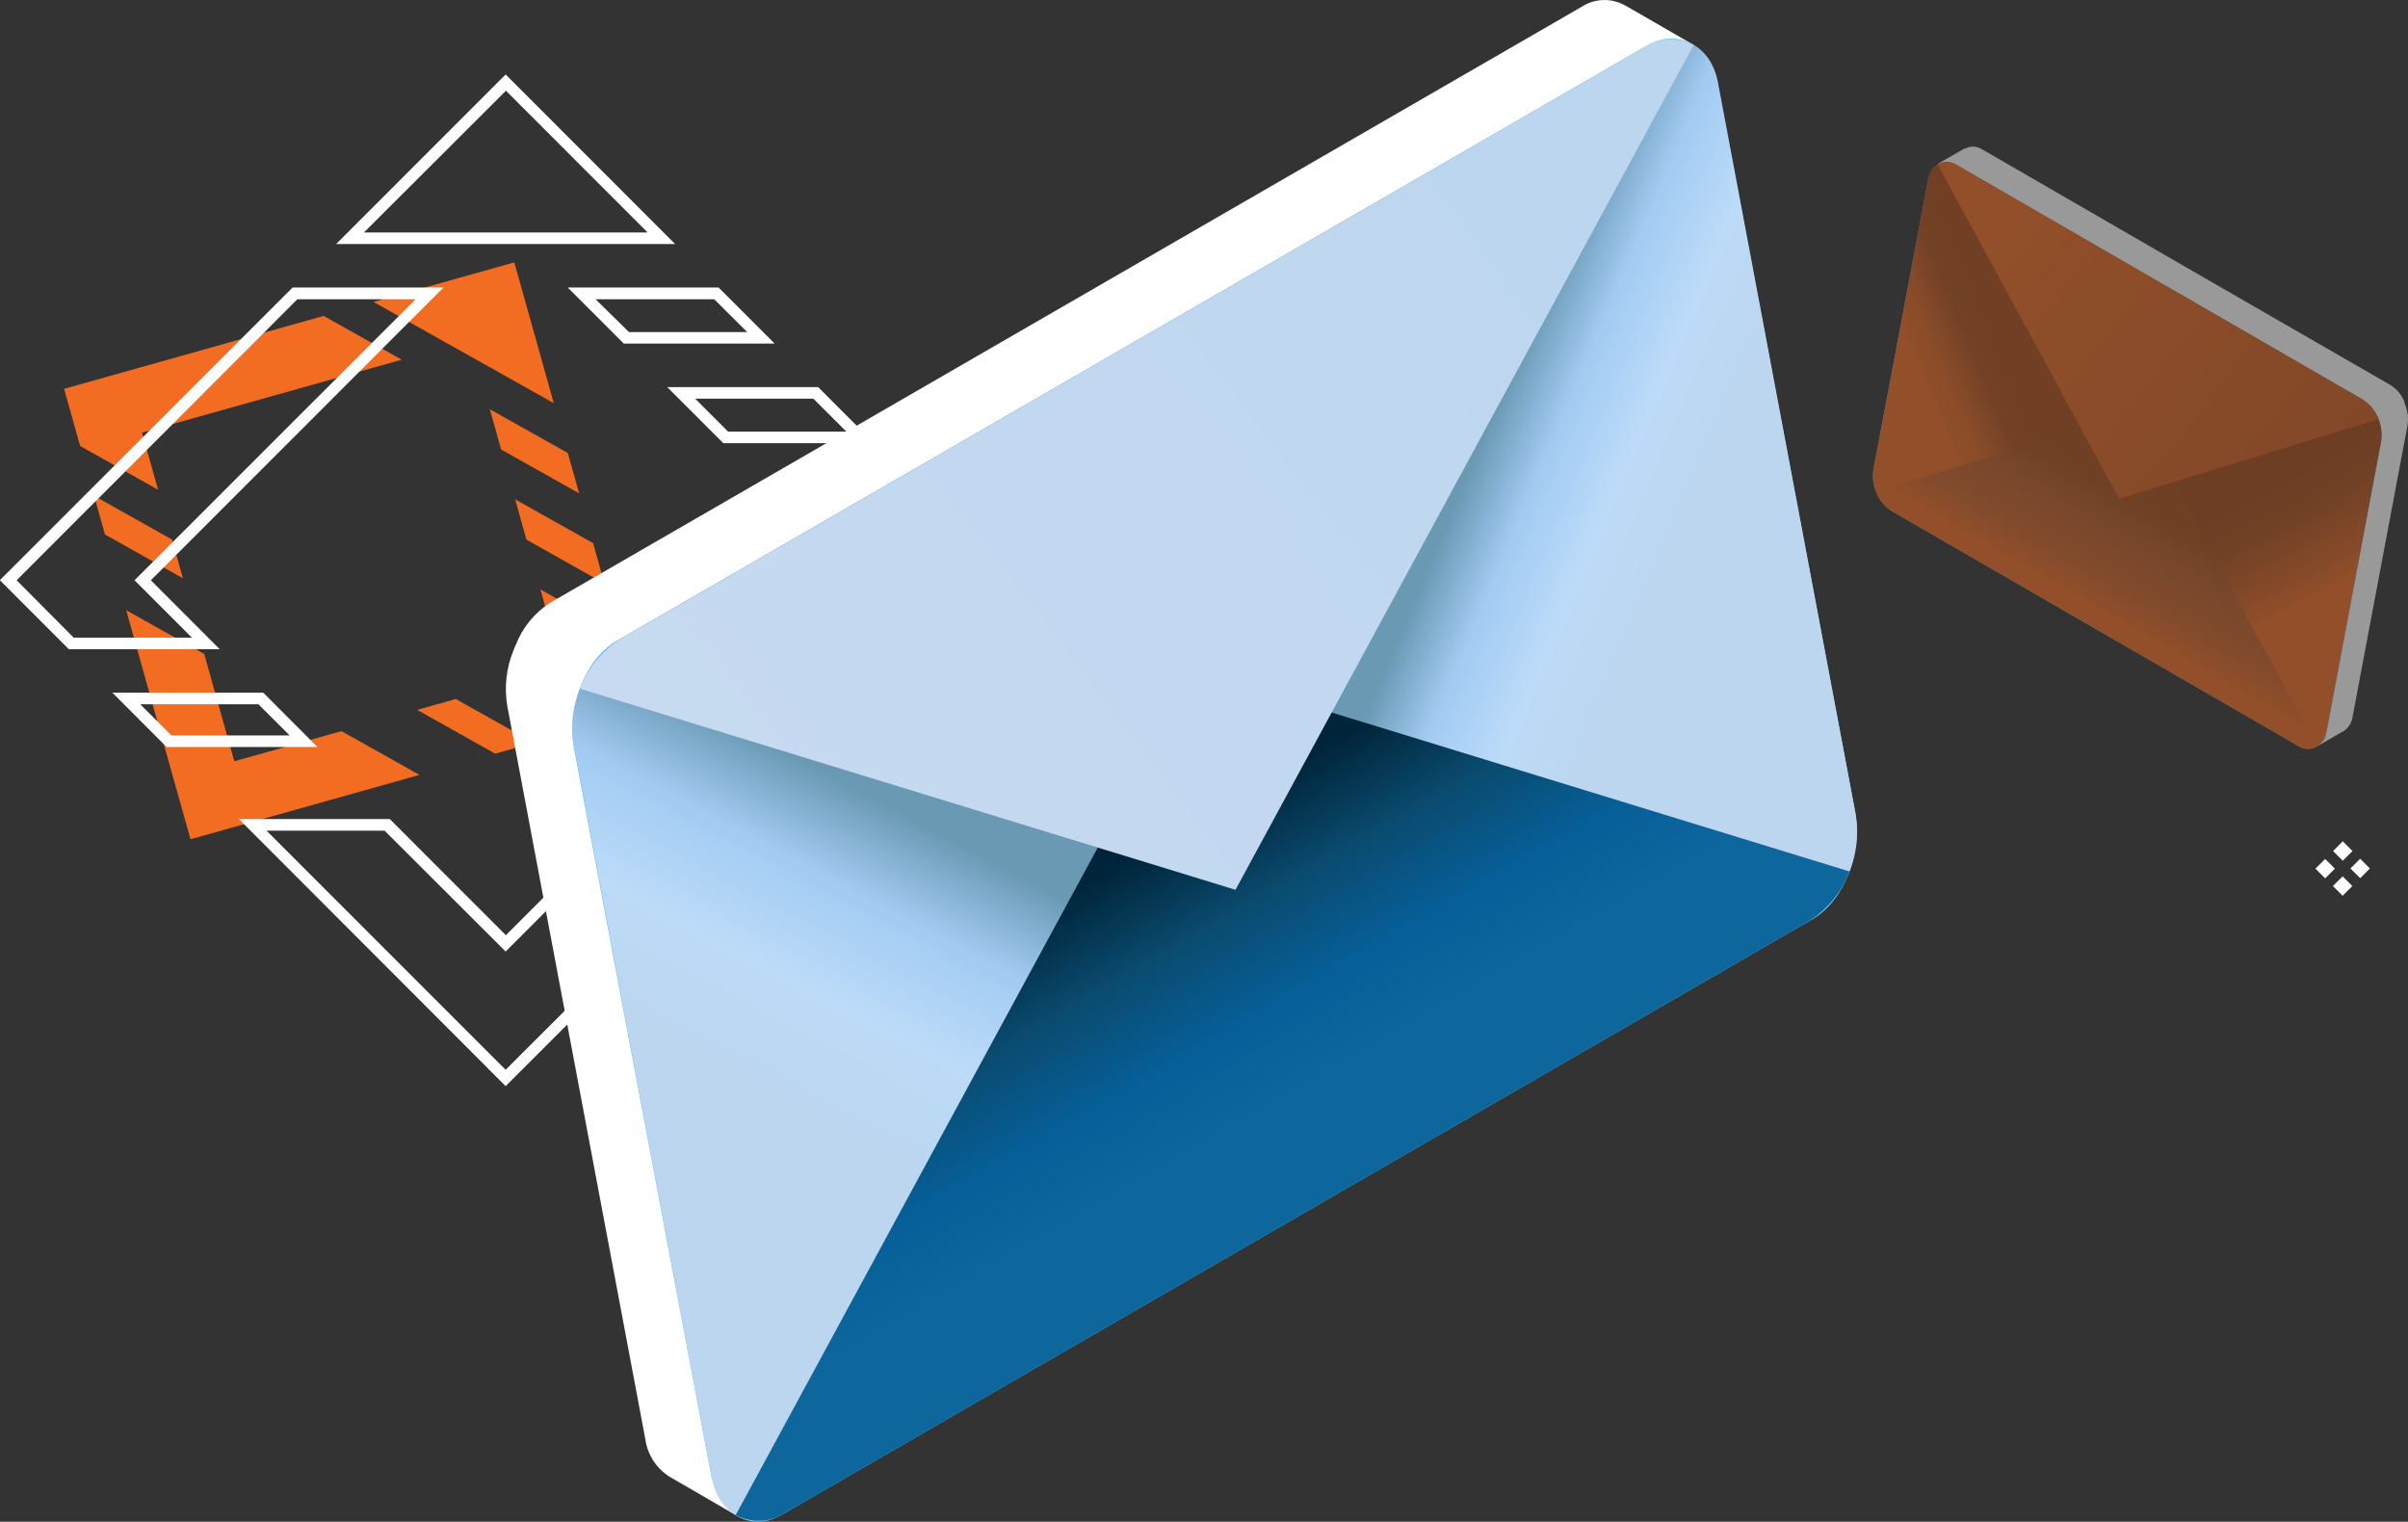 <svg xmlns="http://www.w3.org/2000/svg" width="671" height="424" viewBox="0 0 671 424" fill="none"><rect x="0" y="0" width="671" height="424" fill="#333333" stroke="none"/><g clip-path="url(#clip0_135_3816)"><path d="M148.74 206.957L127.016 194.755L116.25 197.79L137.974 209.991L148.74 206.957Z" fill="#F26C21"></path><path d="M143.551 139.132L146.691 150.351L168.415 162.574L165.275 151.334L143.551 139.132Z" fill="#F26C21"></path><path d="M29.246 148.919L50.971 161.121L47.959 150.351L26.234 138.149L29.246 148.919Z" fill="#F26C21"></path><path d="M150.596 164.241L156.813 186.379L140.898 190.866L162.623 203.068L178.537 198.602L172.321 176.442L150.596 164.241Z" fill="#F26C21"></path><path d="M44.048 136.461L39.584 120.541L111.934 100.22L90.189 88.018L17.859 108.34L22.324 124.26L44.048 136.461Z" fill="#F26C21"></path><path d="M95.164 203.709L65.301 212.107L56.906 182.212L35.16 170.01L53.082 233.839L116.888 215.91L95.164 203.709Z" fill="#F26C21"></path><path d="M104.074 84.129L125.799 96.331L132.592 100.134L154.316 112.336L143.315 73.103L104.074 84.129Z" fill="#F26C21"></path><path d="M136.5 114.024L139.64 125.243L161.386 137.466L158.224 126.226L136.5 114.024Z" fill="#F26C21"></path><path d="M235.338 208.132H193.32L208.444 193.003H250.483L235.338 208.132ZM201.16 204.906H234.12L242.814 196.23H209.704L201.16 204.906Z" fill="white"></path><path d="M243.603 123.49H201.564L185.949 107.87H227.988L243.603 123.49ZM202.889 120.264H235.849L226.642 111.075H193.703L202.889 120.264Z" fill="white"></path><path d="M88.458 208.132H46.419L31.316 193.003H73.355L88.458 208.132ZM47.765 204.906H80.704L72.01 196.23H39.071L47.765 204.906Z" fill="white"></path><path d="M262.593 180.887H220.554L239.779 161.655L213.719 135.585H255.758L281.84 161.655L262.593 180.887ZM228.415 177.66H261.376L277.354 161.676L254.391 138.94H221.452L244.287 161.783L228.415 177.66Z" fill="white"></path><path d="M61.221 180.887H19.182L-0.043 161.655L81.536 80.112H123.575L42.039 161.676L61.221 180.887ZM20.528 177.66H53.467L37.489 161.676L115.821 83.381H82.86L4.635 161.676L20.528 177.66Z" fill="white"></path><path d="M140.898 302.625L66.582 228.219H108.621L140.962 260.571L173.303 228.219H215.342L140.898 302.625ZM74.272 231.446L140.898 298.074L207.566 231.446H174.563L140.898 265.123L107.168 231.446H74.272Z" fill="white"></path><path d="M188.127 67.996H93.668L140.898 20.749L188.127 67.996ZM101.422 64.769H180.459L140.983 25.279L101.422 64.769Z" fill="white"></path><path d="M215.857 95.732H173.818L158.203 80.112H200.242L215.857 95.732ZM175.271 92.527H208.21L199.024 83.381H165.957L175.271 92.527Z" fill="white"></path><g opacity="0.5"><path d="M670.124 112.571C670.124 112.571 670.124 112.421 670.017 112.357V112.186V112.015C669.281 110.083 667.94 108.442 666.194 107.336L665.724 107.058L609.159 74.47L552.765 41.861L552.296 41.605C551.61 41.155 550.816 40.897 549.996 40.86C549.177 40.822 548.363 41.006 547.639 41.391H547.511H547.404L539.949 45.665L544.221 47.503L529.268 126.568C528.923 128.703 529.205 130.893 530.08 132.871V133.042V133.213C530.822 135.141 532.162 136.781 533.903 137.893L646.648 203.046L645.623 208.004L652.672 203.901H652.779C653.54 203.449 654.188 202.829 654.673 202.088C655.158 201.348 655.467 200.506 655.577 199.627L670.829 118.704C671.188 116.634 670.943 114.505 670.124 112.571Z" fill="white"></path><path d="M640.584 207.94L526.814 142.209C524.985 140.875 523.573 139.047 522.745 136.939C521.916 134.831 521.705 132.531 522.136 130.307L537.195 50.537C538.05 45.964 541.468 43.849 544.971 45.836L658.741 111.567C660.57 112.901 661.982 114.729 662.81 116.837C663.639 118.945 663.85 121.245 663.419 123.469L648.466 203.239C647.612 207.833 644.023 209.927 640.584 207.94Z" fill="url(#paint0_linear_135_3816)"></path><path d="M658.29 111.289L601.853 78.701L584.188 172.468L640.111 207.684C640.86 208.213 641.737 208.533 642.651 208.611C643.564 208.69 644.483 208.524 645.311 208.13C646.139 207.736 646.848 207.129 647.365 206.371C647.881 205.613 648.187 204.731 648.25 203.816L663.523 122.892C663.852 120.66 663.533 118.38 662.605 116.324C661.678 114.267 660.18 112.52 658.29 111.289Z" fill="url(#paint1_linear_135_3816)"></path><path d="M545.44 46.093L601.855 78.701L584.296 171.869L527.262 142.487C525.371 141.256 523.873 139.509 522.946 137.452C522.018 135.396 521.7 133.116 522.028 130.884L537.301 49.96C537.365 49.045 537.67 48.163 538.187 47.405C538.703 46.647 539.412 46.04 540.24 45.646C541.069 45.252 541.987 45.086 542.901 45.165C543.814 45.243 544.691 45.563 545.44 46.093Z" fill="url(#paint2_linear_135_3816)"></path><path d="M522.754 136.974C523.612 139.256 525.196 141.193 527.261 142.487L640.113 207.684C640.92 208.225 641.859 208.537 642.83 208.586C643.801 208.635 644.766 208.419 645.624 207.961L595.062 114.772L522.754 136.974Z" fill="url(#paint3_linear_135_3816)"></path><path d="M662.8 116.802C661.941 114.52 660.358 112.583 658.292 111.289L545.441 46.093C544.631 45.557 543.693 45.249 542.723 45.2C541.754 45.152 540.789 45.364 539.93 45.815L590.492 138.94L662.8 116.802Z" fill="url(#paint4_linear_135_3816)"></path></g><path d="M143.099 181.186L143.334 180.609C143.334 180.481 143.334 180.331 143.505 180.203L143.698 179.776C145.555 174.898 148.933 170.747 153.331 167.938L154.506 167.254L297.05 84.898L439.572 2.564L440.747 1.88C442.486 0.756 444.492 0.115 446.56 0.021C448.628 -0.073 450.684 0.384 452.517 1.346L452.816 1.496L453.094 1.645L471.913 12.501L461.062 17.138L498.7 216.765C499.54 222.174 498.798 227.71 496.564 232.706L496.393 233.134C496.393 233.262 496.287 233.39 496.222 233.54C494.35 238.421 490.967 242.577 486.567 245.399L202.377 409.597L205.004 422.141L187.168 411.798L186.89 411.649C184.984 410.515 183.358 408.965 182.134 407.115C180.91 405.265 180.118 403.163 179.819 400.964L141.348 196.636C140.477 191.423 141.084 186.071 143.099 181.186Z" fill="white"></path><path d="M217.735 422.12L505.129 256.062C513.823 251.041 519.1 237.578 516.921 225.975L478.855 24.489C476.719 12.885 467.854 7.565 459.16 12.586L171.766 178.622C163.072 183.644 157.795 197.127 159.995 208.709L198.04 410.324C200.219 421.799 209.041 427.141 217.735 422.12Z" fill="url(#paint5_linear_135_3816)"></path><path d="M173.003 177.959L315.526 95.604L360.192 332.477L218.909 421.436C209.574 426.842 200.346 422.461 198.317 411.67L159.866 207.256C157.752 196.465 163.669 183.344 173.003 177.959Z" fill="url(#paint6_linear_135_3816)"></path><path d="M458.05 13.249L315.527 95.604L359.916 330.982L503.955 256.746C508.736 253.641 512.525 249.227 514.869 244.029C517.213 238.831 518.015 233.069 517.178 227.428L478.727 23.036C476.719 12.244 467.385 7.864 458.05 13.249Z" fill="url(#paint7_linear_135_3816)"></path><path d="M515.383 242.814C513.199 248.583 509.185 253.477 503.955 256.746L218.91 421.436C216.875 422.806 214.505 423.596 212.055 423.72C209.605 423.844 207.167 423.298 205.004 422.141L332.702 186.742L515.383 242.814Z" fill="url(#paint8_linear_135_3816)"></path><path d="M161.598 191.892C163.766 186.12 167.775 181.224 173.005 177.959L458.049 13.249C460.088 11.886 462.459 11.103 464.908 10.982C467.357 10.862 469.793 11.409 471.955 12.565L344.279 247.921L161.598 191.892Z" fill="url(#paint9_linear_135_3816)"></path><path d="M650.626 242.029L647.922 239.325L645.218 242.029L647.922 244.734L650.626 242.029Z" fill="white"></path><path d="M660.379 241.981L657.676 239.276L654.972 241.981L657.676 244.686L660.379 241.981Z" fill="white"></path><path d="M655.532 237.121L652.828 234.416L650.124 237.121L652.828 239.825L655.532 237.121Z" fill="white"></path><path d="M655.489 246.874L652.785 244.17L650.081 246.874L652.785 249.579L655.489 246.874Z" fill="white"></path></g><defs><linearGradient id="paint0_linear_135_3816" x1="531.964" y1="101.804" x2="667.04" y2="127.771" gradientUnits="userSpaceOnUse"><stop stop-color="#7BDAFF"></stop><stop offset="1" stop-color="#59BDEF"></stop></linearGradient><linearGradient id="paint1_linear_135_3816" x1="670.263" y1="280.847" x2="602.124" y2="151.782" gradientUnits="userSpaceOnUse"><stop offset="0.77" stop-color="#F26C21"></stop><stop offset="0.85" stop-color="#CE5D1D"></stop><stop offset="0.93" stop-color="#B04F19"></stop><stop offset="1" stop-color="#A74A16"></stop></linearGradient><linearGradient id="paint2_linear_135_3816" x1="469.073" y1="156.074" x2="564.89" y2="115.586" gradientUnits="userSpaceOnUse"><stop offset="0.77" stop-color="#F26C21"></stop><stop offset="0.85" stop-color="#DE6420"></stop><stop offset="0.93" stop-color="#B4511A"></stop><stop offset="1" stop-color="#AE4C15"></stop></linearGradient><linearGradient id="paint3_linear_135_3816" x1="567.396" y1="281.844" x2="635.568" y2="163.72" gradientUnits="userSpaceOnUse"><stop offset="0.77" stop-color="#F26C21"></stop><stop offset="0.84" stop-color="#D16325"></stop><stop offset="0.92" stop-color="#BF5D26"></stop><stop offset="1" stop-color="#AE4E18"></stop></linearGradient><linearGradient id="paint4_linear_135_3816" x1="566.033" y1="45.522" x2="692.312" y2="142.139" gradientUnits="userSpaceOnUse"><stop stop-color="#F26C21"></stop><stop offset="1" stop-color="#C7591B"></stop></linearGradient><linearGradient id="paint5_linear_135_3816" x1="490.278" y1="132.735" x2="149.098" y2="198.323" gradientUnits="userSpaceOnUse"><stop stop-color="#7BDAFF"></stop><stop offset="1" stop-color="#59BDEF"></stop></linearGradient><linearGradient id="paint6_linear_135_3816" x1="140.927" y1="584.974" x2="313.053" y2="258.947" gradientUnits="userSpaceOnUse"><stop offset="0.77" stop-color="#BCD6EF"></stop><stop offset="0.85" stop-color="#BCDBF8"></stop><stop offset="0.93" stop-color="#A2CBF3"></stop><stop offset="1" stop-color="#6999B3"></stop></linearGradient><linearGradient id="paint7_linear_135_3816" x1="624.386" y1="297.088" x2="382.344" y2="194.812" gradientUnits="userSpaceOnUse"><stop offset="0.77" stop-color="#BCD6EF"></stop><stop offset="0.85" stop-color="#BCDBF8"></stop><stop offset="0.93" stop-color="#A2CBF3"></stop><stop offset="1" stop-color="#6999B3"></stop></linearGradient><linearGradient id="paint8_linear_135_3816" x1="400.799" y1="587.501" x2="228.594" y2="289.117" gradientUnits="userSpaceOnUse"><stop offset="0.77" stop-color="#0D669C"></stop><stop offset="0.84" stop-color="#065F98"></stop><stop offset="0.92" stop-color="#0A4B6F"></stop><stop offset="1" stop-color="#00253A"></stop></linearGradient><linearGradient id="paint9_linear_135_3816" x1="404.227" y1="-9.463" x2="85.221" y2="234.587" gradientUnits="userSpaceOnUse"><stop stop-color="#BCD6EF"></stop><stop offset="1" stop-color="#CADBF1"></stop></linearGradient><clipPath id="clip0_135_3816"><rect width="671" height="424" fill="white"></rect></clipPath></defs></svg>